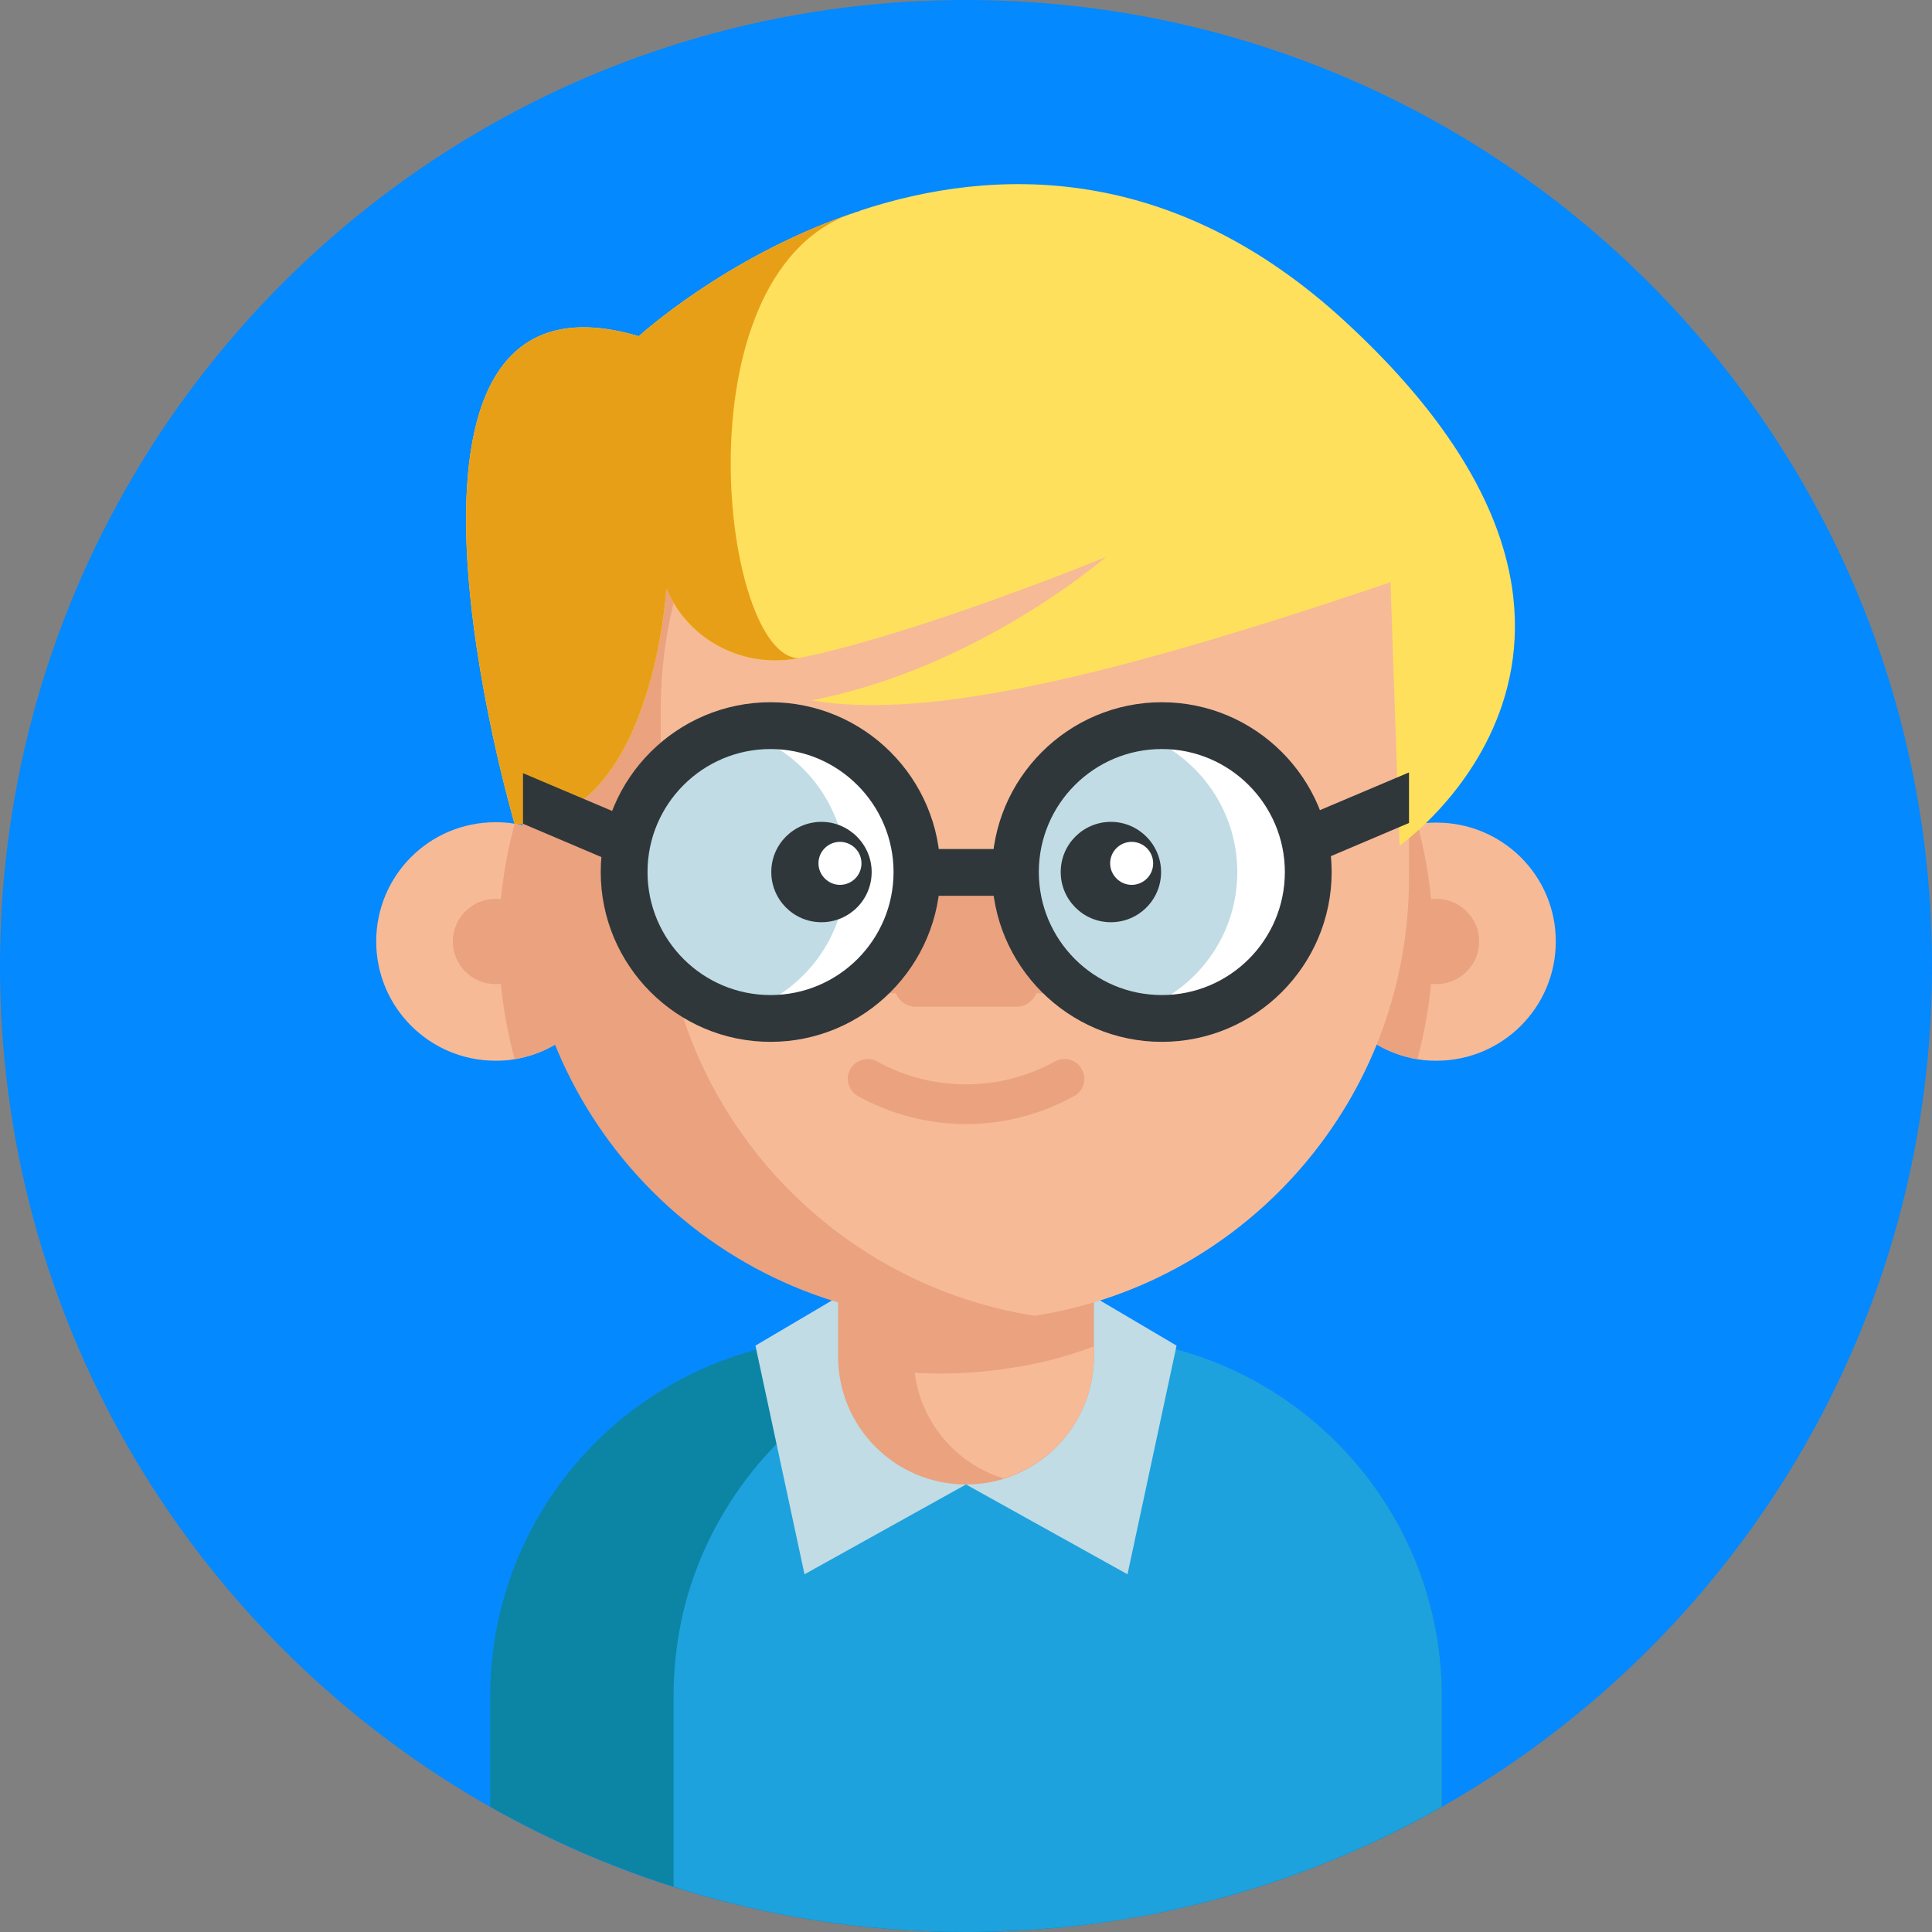 <?xml version="1.0" encoding="utf-8"?>
<!-- Generator: Adobe Illustrator 25.2.1, SVG Export Plug-In . SVG Version: 6.00 Build 0)  -->
<svg version="1.1" id="Layer_1" xmlns="http://www.w3.org/2000/svg" xmlns:xlink="http://www.w3.org/1999/xlink" x="0px" y="0px"
	 viewBox="0 0 512 512" style="enable-background:new 0 0 512 512;" xml:space="preserve">
<rect x="0" y="0" width="512" height="512" fill="#808080" stroke="none"/>
<style type="text/css">
	.st0{fill:#0489FF;}
	.st1{fill:#0C85A5;}
	.st2{fill:#1DA2DD;}
	.st3{fill:#C1DCE5;}
	.st4{fill:#EAA27F;}
	.st5{fill:#F6BA97;}
	.st6{fill:#FFE05C;}
	.st7{fill:#E89F18;}
	.st8{fill:#FFFFFF;}
	.st9{fill:#2F373B;}
</style>
<path class="st0" d="M512,256c0,141.4-114.6,256-256,256S0,397.4,0,256S114.6,0,256,0S512,114.6,512,256z"/>
<path class="st1" d="M382.1,449.6v29.2C344.9,499.9,301.9,512,256,512c-27,0-53.1-4.2-77.5-12c-17-5.4-33.3-12.6-48.6-21.2v-29.2
	c0-49.9,38.4-90.9,87.4-94.8c2.6-0.2,5.2-0.3,7.8-0.3H287c7.3,0,14.5,0.8,21.3,2.4C350.6,366.5,382.1,404.4,382.1,449.6z"/>
<path class="st2" d="M382.1,449.6v29.2c-22.7,12.9-47.6,22.4-74,27.9c-14.8,3.1-30,4.8-45.6,5.2c-2.2,0.1-4.3,0.1-6.5,0.1
	c-27,0-53.1-4.2-77.5-12v-50.5c0-6.7,0.7-13.3,2-19.7c2.7-13,8.1-24.9,15.5-35.4c17.2-24.3,45.6-40.1,77.6-40.1H287
	C339.5,354.4,382.1,397,382.1,449.6z"/>
<path class="st3" d="M256,393.4l-42.8,23.8l-13-60.6l26.6-15.7"/>
<path class="st3" d="M256,393.4l42.8,23.8l13-60.6l-26.6-15.7"/>
<path class="st4" d="M289.9,317.8v41.7c0,15.2-10.1,28.1-23.9,32.4c-3.2,1-6.6,1.5-10,1.5c-18.7,0-33.9-15.2-33.9-33.9v-41.7H289.9z
	"/>
<path class="st5" d="M289.9,356.8v2.6c0,15.2-10.1,28.1-23.9,32.4c-12.5-3.8-21.9-14.7-23.6-28c2.3,0.1,4.5,0.2,6.8,0.2
	c6.4,0,12.7-0.5,18.8-1.5C275.7,361.4,283,359.4,289.9,356.8z"/>
<path class="st5" d="M162.9,249.5c0,15.7-11.5,28.7-26.5,31.2c-1.6,0.3-3.3,0.4-5.1,0.4c-17.4,0-31.6-14.1-31.6-31.6
	s14.1-31.6,31.6-31.6c1.7,0,3.4,0.1,5.1,0.4C151.4,220.8,162.9,233.8,162.9,249.5z"/>
<path class="st4" d="M162.9,249.5c0,15.7-11.5,28.7-26.5,31.2c-2.7-9.9-4.2-20.4-4.2-31.2c0-10.8,1.5-21.2,4.2-31.2
	C151.4,220.8,162.9,233.8,162.9,249.5z"/>
<path class="st4" d="M142.6,249.5c0,6.2-5.1,11.3-11.3,11.3s-11.3-5.1-11.3-11.3s5.1-11.3,11.3-11.3S142.6,243.3,142.6,249.5z"/>
<path class="st5" d="M349.1,249.5c0,15.7,11.5,28.7,26.5,31.2c1.6,0.3,3.3,0.4,5.1,0.4c17.4,0,31.6-14.1,31.6-31.6
	S398.1,218,380.7,218c-1.7,0-3.4,0.1-5.1,0.4C360.6,220.8,349.1,233.8,349.1,249.5z"/>
<path class="st4" d="M349.1,249.5c0,15.7,11.5,28.7,26.5,31.2c2.7-9.9,4.2-20.4,4.2-31.2c0-10.8-1.5-21.2-4.2-31.2
	C360.6,220.8,349.1,233.8,349.1,249.5z"/>
<path class="st4" d="M373.4,188v44.7c0,58.4-42.7,106.9-98.6,115.9c-0.2,0-0.4,0.1-0.6,0.1c-5.9,0.9-12,1.4-18.3,1.4
	c-64.9,0-117.4-52.6-117.4-117.4V188c0-13.7,2.3-26.8,6.6-39c16.1-45.7,59.6-78.5,110.8-78.5h0c6.2,0,12.3,0.5,18.3,1.4
	C330.5,80.8,373.4,129.4,373.4,188z"/>
<path class="st4" d="M392,249.5c0,6.2-5.1,11.3-11.3,11.3s-11.3-5.1-11.3-11.3s5.1-11.3,11.3-11.3S392,243.3,392,249.5z"/>
<path class="st5" d="M373.4,188v44.7c0,58.4-42.7,106.9-98.6,115.9c-0.2,0-0.4,0.1-0.6,0.1c-56.2-8.8-99.1-57.4-99.1-116V188
	c0-58.6,43-107.2,99.2-116C330.5,80.8,373.4,129.4,373.4,188z"/>
<path class="st4" d="M227.4,228.8h72.4v34.4h-72.4V228.8z"/>
<path class="st4" d="M256,297.9c-9.8,0-19.7-2.5-28.6-7.4c-2.5-1.4-3.5-4.6-2.1-7.1c1.4-2.5,4.6-3.5,7.1-2.1
	c14.8,8.1,32.4,8.1,47.2,0c2.5-1.4,5.7-0.5,7.1,2.1c1.4,2.5,0.5,5.7-2.1,7.1C275.7,295.4,265.8,297.9,256,297.9z"/>
<path class="st4" d="M269.3,266.8h-26.6c-3.2,0-5.7-2.6-5.7-5.7c0-3.2,2.6-5.7,5.7-5.7h26.6c3.2,0,5.7,2.6,5.7,5.7
	C275.1,264.2,272.5,266.8,269.3,266.8z"/>
<path class="st6" d="M370.9,224.1l-2.4-69.8C295,179.2,246,190.9,215,185.6c43.5-8.3,77.3-37.3,78.1-38
	c-0.9,0.4-50.5,20.6-81.4,26.8c-14.5,2.9-29.2-4.6-35-18.2c0-0.1-0.1-0.2-0.1-0.2c0,0-3.6,62.4-40.2,62.4c0,0-44.9-152.3,32.9-129.3
	c0,0,22.5-20.7,56.1-32.4c0.1,0,0.2-0.1,0.4-0.1c0.4-0.1,0.7-0.3,1.1-0.4c0.4-0.1,0.8-0.2,1.1-0.4c35.5-11.7,82.8-12.9,128.8,29.7
	C448.3,170.1,370.9,224.1,370.9,224.1z"/>
<path class="st7" d="M211.7,174.4c-14.5,2.9-29.2-4.6-35-18.2c0-0.1-0.1-0.2-0.1-0.2c0,0-3.6,62.4-40.2,62.4
	c0,0-44.9-152.3,32.9-129.3c0,0,22.5-20.7,56.1-32.4C179.3,73.5,191.4,174.4,211.7,174.4z"/>
<path class="st8" d="M243,231.1c0,21.4-17.4,38.8-38.8,38.8c-3.2,0-6.4-0.4-9.4-1.1c-16.9-4.2-29.4-19.5-29.4-37.6
	c0-18.2,12.5-33.4,29.4-37.6c3-0.8,6.2-1.1,9.4-1.1C225.6,192.4,243,209.7,243,231.1z"/>
<path class="st8" d="M346.7,231.1c0,21.4-17.4,38.8-38.8,38.8c-3.2,0-6.4-0.4-9.4-1.1c-16.9-4.2-29.4-19.5-29.4-37.6
	c0-18.2,12.5-33.4,29.4-37.6c3-0.8,6.2-1.1,9.4-1.1C329.3,192.4,346.7,209.7,346.7,231.1z"/>
<path class="st3" d="M224.2,231.1c0,18.2-12.5,33.4-29.4,37.6c-16.9-4.2-29.4-19.5-29.4-37.6c0-18.2,12.5-33.4,29.4-37.6
	C211.7,197.7,224.2,213,224.2,231.1z"/>
<path class="st3" d="M327.9,231.1c0,18.2-12.5,33.4-29.4,37.6c-16.9-4.2-29.4-19.5-29.4-37.6c0-18.2,12.5-33.4,29.4-37.6
	C315.4,197.7,327.9,213,327.9,231.1z"/>
<g>
	<path class="st9" d="M204.2,276.1c-24.8,0-45-20.2-45-45s20.2-45,45-45s45,20.2,45,45S229,276.1,204.2,276.1z M204.2,198.5
		c-18,0-32.6,14.6-32.6,32.6s14.6,32.6,32.6,32.6c18,0,32.6-14.6,32.6-32.6C236.8,213.2,222.2,198.5,204.2,198.5z"/>
	<path class="st9" d="M307.9,276.1c-24.8,0-45-20.2-45-45s20.2-45,45-45s45,20.2,45,45S332.7,276.1,307.9,276.1z M307.9,198.5
		c-18,0-32.6,14.6-32.6,32.6s14.6,32.6,32.6,32.6c18,0,32.6-14.6,32.6-32.6C340.5,213.2,325.9,198.5,307.9,198.5z"/>
	<path class="st9" d="M243,225h26.1v12.4H243V225z"/>
	<path class="st9" d="M373.4,204.7v13.4l-25.2,10.7l-4.8-11.4L373.4,204.7z"/>
	<path class="st9" d="M168.1,217.4l-4.8,11.4l-24.7-10.5v-13.4L168.1,217.4z"/>
	<path class="st9" d="M231,231.1c0,7.4-6,13.3-13.3,13.3c-7.4,0-13.3-6-13.3-13.3c0-7.4,6-13.3,13.3-13.3
		C225,217.8,231,223.8,231,231.1z"/>
	<path class="st9" d="M307.7,231.1c0,7.4-6,13.3-13.3,13.3c-7.4,0-13.3-6-13.3-13.3c0-7.4,6-13.3,13.3-13.3
		C301.7,217.8,307.7,223.8,307.7,231.1z"/>
</g>
<path class="st8" d="M228.3,228.8c0,3.2-2.6,5.7-5.7,5.7s-5.7-2.6-5.7-5.7c0-3.2,2.6-5.7,5.7-5.7S228.3,225.6,228.3,228.8z"/>
<path class="st8" d="M305.6,228.8c0,3.2-2.6,5.7-5.7,5.7s-5.7-2.6-5.7-5.7c0-3.2,2.6-5.7,5.7-5.7S305.6,225.6,305.6,228.8z"/>
</svg>
